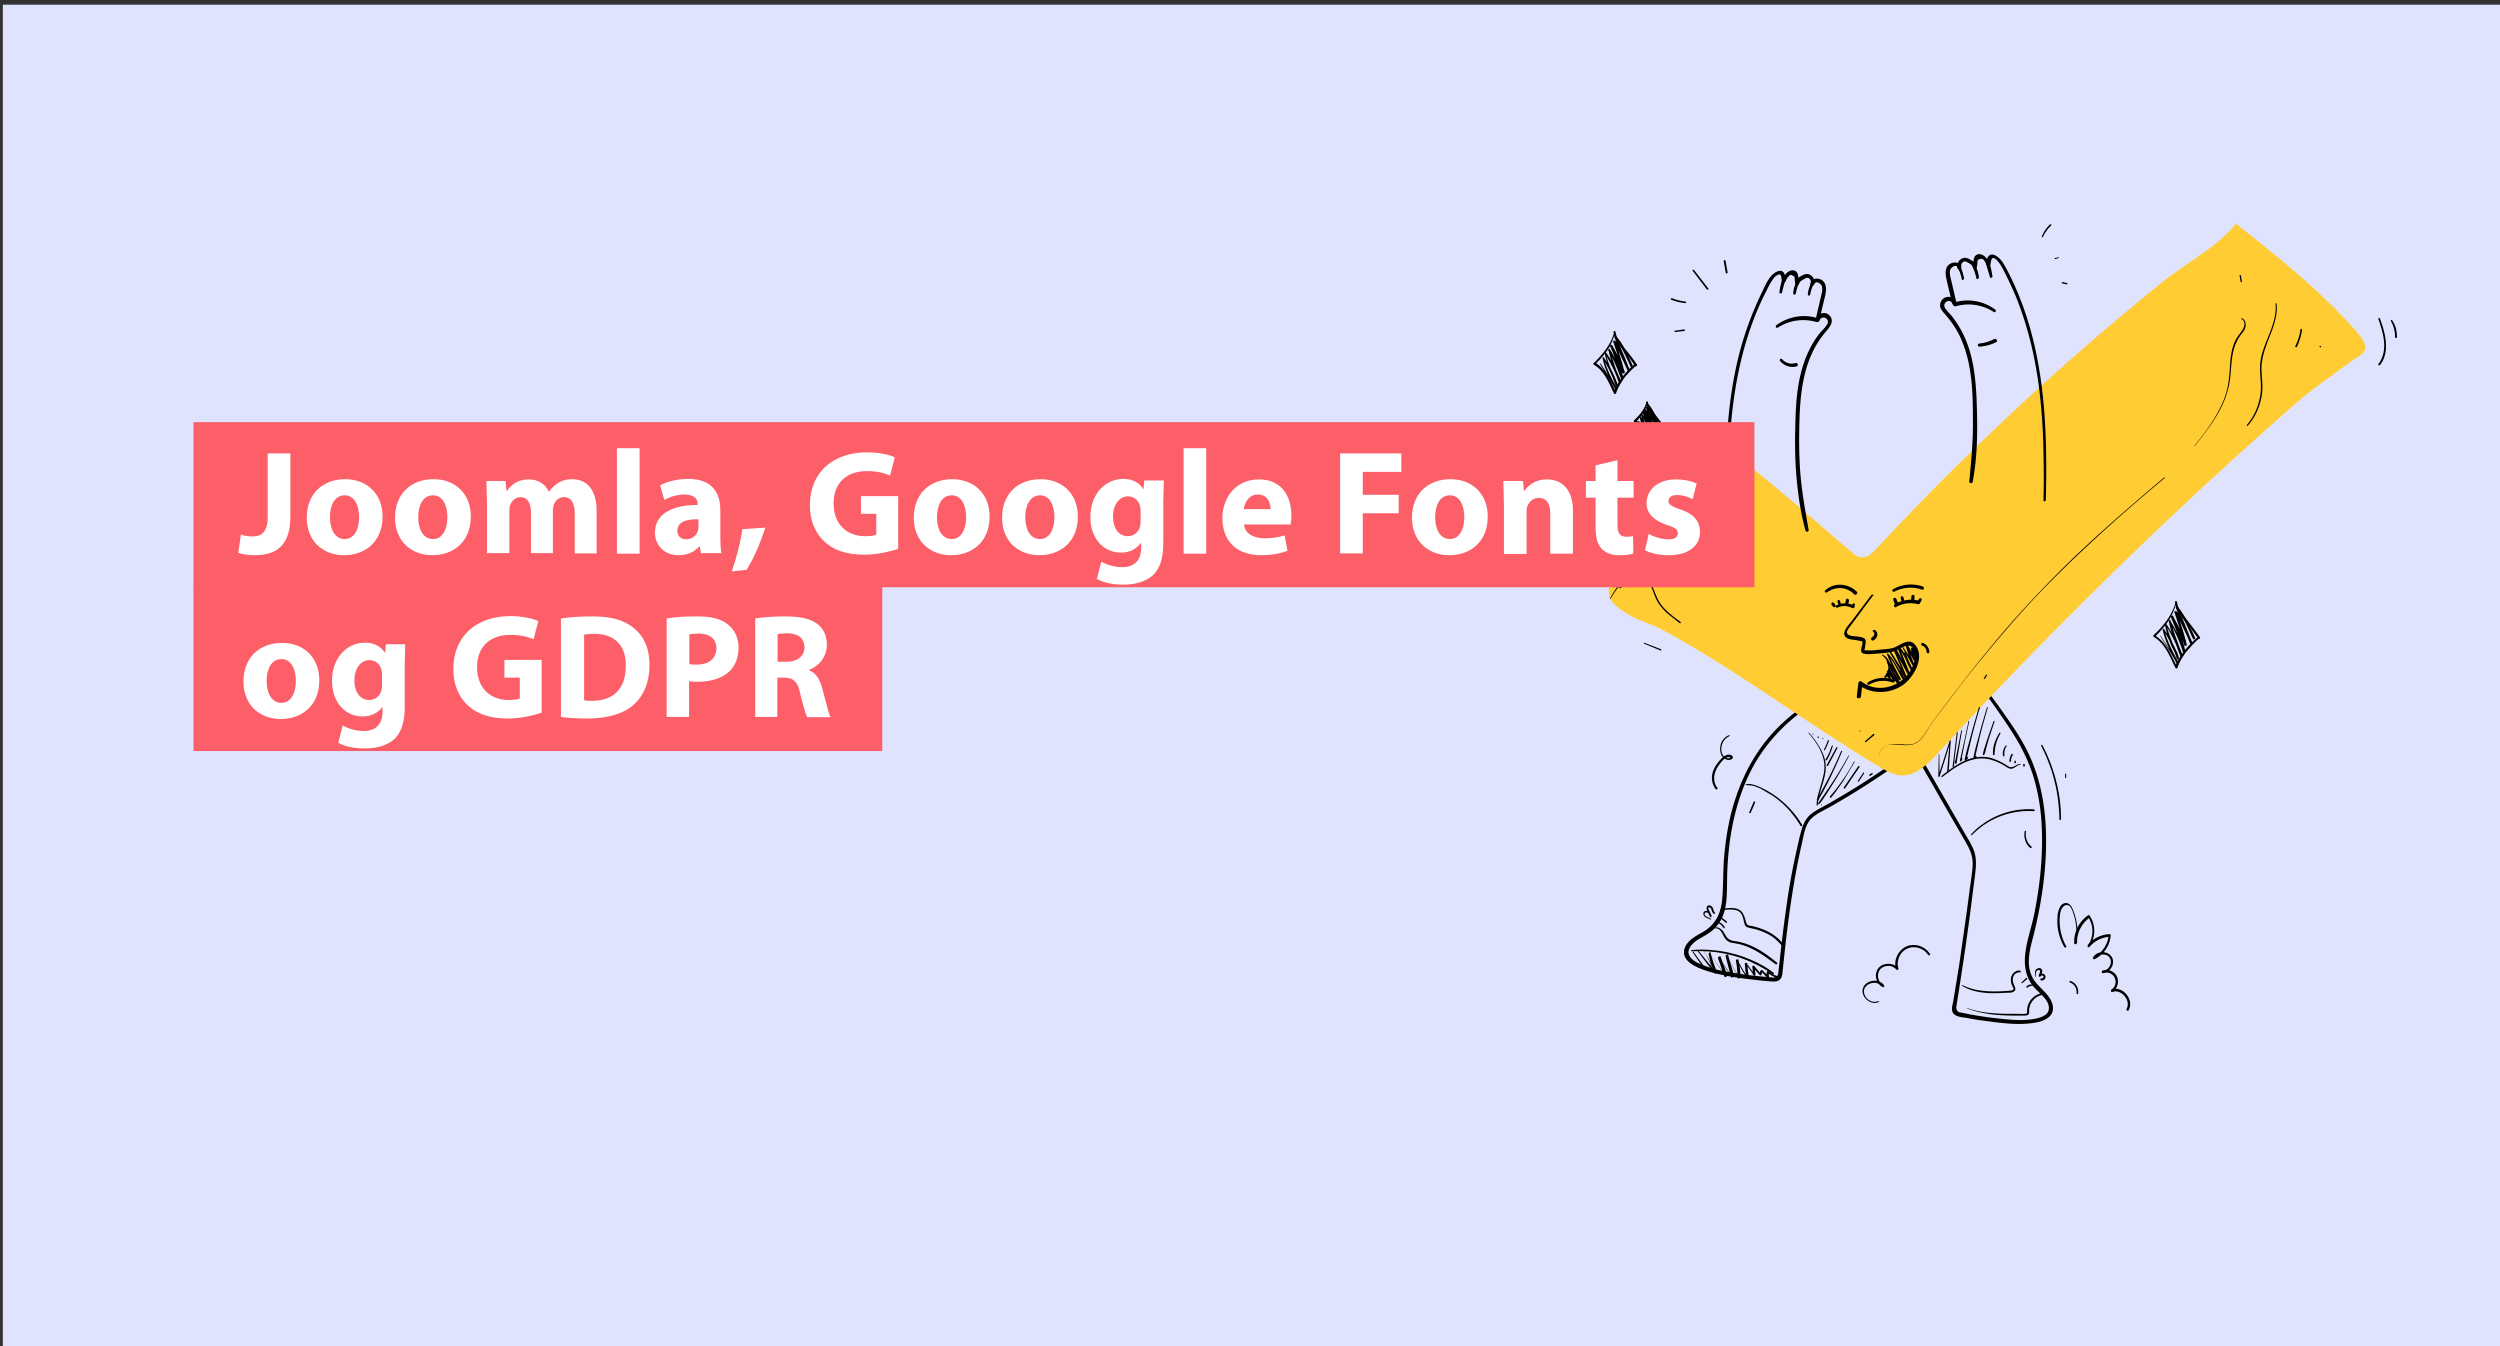 <svg xmlns="http://www.w3.org/2000/svg" viewBox="0 0 960 517" xmlns:v="https://vecta.io/nano"><rect x="0" y="0" width="960" height="517" fill="#333333" stroke="none"/><path fill="#e0e3fe" d="M1.1 1.8h960v515.6H1.1z"/><path d="M751.8 252.9c7.6 9.2 15 19 21.4 29.1 3.2 5.1 5.8 10.4 7.6 16.1 1.7 5.6 2.7 11.3 3.1 17.1.8 12-.4 24.2-2.8 36-1.8 8.9-6.9 19.6-.2 27.7 2 2.5 6.5 5.2 5.8 8.9-.3 1.7-2.1 2.5-3.6 3-5.2 1.5-11.3.8-16.6.2-4.5-.5-9-1.2-13.5-2.2-.2 0-.5-.1-.7-.1-1-.4-1.2-1.6-1-2.6.3-1.6.5-3.3.8-4.9l1.4-9.2c1-6.2 1.8-12.4 2.7-18.7l2.3-18c.3-2.7.5-5.3-.3-8-.8-2.6-2.4-5-3.8-7.4l-18.7-32.5-4.7-8c-.4-.7-1.5-.1-1.1.7l19.5 33.9 5 8.6c1.6 2.8 3.1 5.5 3.1 8.8 0 3.1-.6 6.2-1 9.2l-1.3 9.8-2.8 19.7-1.6 9.8c-.2 1.4-.5 2.9-.7 4.3-.2 1.3-.8 2.9-.4 4.2.6 2.1 3.8 2.2 5.6 2.5 2.5.5 5 .9 7.6 1.2 5.9.8 12.1 1.6 18 .7 3.7-.5 8.4-2.3 7.3-6.9s-6-6.8-7.9-10.9c-2.3-4.8-.9-10.2.4-15.1 3-11.8 4.9-23.9 5-36.1.1-11.7-1.6-23.5-6.6-34.1-2.6-5.6-6.1-10.7-9.6-15.7a265.2 265.2 0 0 0-11-14.6c-1.9-2.4-3.9-4.8-5.8-7.1-.6-.6-1.3.1-.9.6h0zm-17.2 4.8c-10.8-.3-21.4 2.5-31.1 7.1-9.8 4.7-18.8 11.4-25.6 20-6.7 8.5-11 18.5-13.5 29-1.2 5.3-2 10.8-2.4 16.2-.4 5.2-.2 10.4-.7 15.6-.5 5.3-2.7 9.6-7.4 12.3-2.8 1.6-6.6 3.5-7.2 7.1-.7 4.8 6.1 7 9.6 8.1 6.1 1.8 12.4 2.6 18.7 3.3 1.9.2 3.8.4 5.8.5 2.1.1 3.3-.7 3.6-2.8l1.1-10.3c1.5-13.4 3.4-26.7 6.4-39.8.7-3.1 1.2-6.9 3.3-9.3 2-2.2 5.2-3.5 7.8-5a301.35 301.35 0 0 0 17.1-10.5c2.8-1.8 5.5-3.7 8.2-5.6.7-.5 0-1.6-.7-1.1-5.3 3.6-10.6 7.2-16 10.5-2.7 1.7-5.5 3.3-8.2 4.9-2.5 1.5-5.3 2.7-7.7 4.5-2 1.5-3.1 3.6-3.8 5.9-.9 3-1.5 6.1-2.2 9.1-1.4 6.4-2.6 12.8-3.5 19.2-.9 6.2-1.7 12.4-2.4 18.7-.2 1.5-.3 3-.5 4.5l-.3 2.4c-.1 1 0 2.1-.8 2.8-.8.6-2.1.3-3 .2a148.23 148.23 0 0 1-16.3-2.1c-3-.5-5.9-1.3-8.7-2.4-1.9-.7-4.3-1.7-5.4-3.6-1.4-2.3 1-4.8 2.8-6 2.1-1.4 4.5-2.4 6.4-4.2 1.5-1.4 2.7-3.1 3.5-5 1.7-4.1 1.6-8.6 1.7-13 0-5.4.4-10.9 1.1-16.2 1.5-10.5 4.5-20.9 9.9-30.1 10.9-18.4 31.7-31 52.8-33.6 2.5-.3 5-.4 7.5-.4.7.1.7-.9.1-.9h0z"/><path fill="#fc3" d="M710.5 211.6c1.3 1.2 2.8 2.4 4.6 2.4 2.2.1 3.9-1.7 5.4-3.3 34.2-36.7 70.9-71 110-102.5 9-7.3 20.9-13.2 28.1-22.3 16.2 12.8 32.4 25.7 46.1 41.2 7 8 2.5 8.4-2.6 12.2-7.2 5.3-14.8 10.5-21.8 16.7-15.9 14-31.6 28.2-47 42.8-30.8 29.1-60.5 59.2-89.2 90.5-4 4.3-8.9 9.1-14.8 8.4-2.6-.3-4.9-1.7-7.2-3-28.2-16.8-55-37.3-83.8-52.9-4.1-2.2-8.7-3.3-12.6-5.6-8.7-5.2-9.4-7.6-6.2-16.3 5.6-15.4 15.7-30.4 24.3-44.2 2.5-4.1 5.3-8.3 9.5-10.7 20.3 14.5 38.3 30.3 57.2 46.6z"/><path d="M718.5 228.6l-7.3 9.7c-1.1 1.5-4.7 4.9-2.1 6.6 1 .7 2.4.7 3.6.9.8.1 1.6.4 2.4.5a.76.76 0 0 1 .4.2c-.6-.3-.3-.2-.3.3 0 1.4-1.5 3.7.5 4.2 1.5.4 3.3.1 4.9 0 1.8-.1 3.7-.3 5.5-.6 2.2-.3 3.8-1.9 5.9-2.4 1.4-.3 2.2.1 2.8 1.5.3.8.5 1.6.5 2.5 0 1.9-.7 3.7-1.6 5.3-3.7 6.5-12.7 9.2-18.9 4.4-.6-.4-1.2.2-1.2.7l-.6 5c-.1 1 1.5 1 1.6 0l.6-5-1.4.6c4.8 3.7 11.7 3.5 16.7.2 4.3-2.9 9-10.9 4.8-15.7-2.4-2.8-5.8.5-8.3 1.3-1.4.4-3 .5-4.4.6-2 .2-4.1.5-6.1.3-.2 0-.7 0-.8-.1.3.3.5-1.1.5-1.4.1-.7.5-2.3-.1-2.9s-2.2-.8-3-.9c-.9-.1-1.9-.1-2.8-.4-2.1-.8-.6-2.4.1-3.4l8.7-11.7c.8-.4-.1-.9-.6-.3h0zm-17-1.1c3.4-2.4 7.5-2.3 10.5.7.6.6 1.6-.4 1-1-3.3-3.2-8.6-3.7-12.1-.5-.5.3.1 1.1.6.8h0zm25.9-.3c3.3-1.7 7.1-2 10.6-.8.8.3 1.1-.9.3-1.2-3.8-1.3-8-.9-11.4 1.1-.6.3-.1 1.2.5.9h0zm.7 5.9c2.6-1.5 5.4-1.8 8.4-1.1.3.1.7-.1.8-.5.1-.3-.1-.7-.4-.8-3.1-.9-6.5-.3-9.3 1.3-.3.2-.4.5-.2.8.1.4.4.5.7.3h0zm-22.4.2c1.8-.9 3.8-.7 5.6.2.3.1.6 0 .8-.2.1-.3.1-.6-.2-.7-2.1-1.3-4.6-1.2-6.7-.1-.6.2-.1 1.1.5.8h0z"/><path d="M727 230.3c.2.6.4 1.2.8 1.8.4.7 1.5.1 1.1-.6-.3-.5-.5-1-.7-1.5-.1-.3-.4-.5-.7-.4-.4.1-.6.4-.5.7h0zm2.9-.7c.1.5.1.9.3 1.4s1.1.5 1-.1c0-.5-.1-1-.3-1.5-.1-.3-.4-.5-.7-.4-.2 0-.4.3-.3.6h0zm4.1-.6c-.1.5-.1 1-.1 1.5a.65.65 0 0 0 .6.6.65.65 0 0 0 .6-.6h0c0-.5 0-1 .1-1.5a.65.65 0 0 0-.6-.6c-.4 0-.6.3-.6.6h0zm3 .9c-.2.3-.4.5-.6.8s-.1.7.2.8c.3.2.7.1.8-.2.2-.2.3-.5.5-.7.1-.3.1-.6-.2-.8-.2-.2-.5-.1-.7.1h0zm-33.7 2.2c.2.4.5.8.8 1 .2.1.5.1.7-.1s.1-.5 0-.7h0c0-.1-.1-.1-.1-.2l-.2-.2h0s0-.1-.1-.1c0-.1-.1-.2-.1-.2-.2-.3-.5-.3-.8-.2-.2.1-.3.4-.2.7h0zm2.3-1.1c.1.5.2.9.4 1.4.2.2.5.3.7.2.1-.1.2-.2.2-.4 0-.5-.2-1-.3-1.4-.1-.3-.4-.4-.7-.4-.2 0-.3.3-.3.6zm3.2-.5c0 .2 0 .4-.1.6-.2.3-.1.6.2.8s.6.1.8-.2c0 0 0-.1.1-.1.1-.3.2-.7.2-1.1a.65.65 0 0 0-.6-.6c-.4 0-.6.3-.6.6h0zm3 2.3c.3 0 .5-.3.5-.6a.47.47 0 0 0-.5-.5c-.3 0-.5.3-.5.6a.47.47 0 0 0 .5.5zm7.6 9.9c.9.6 0 1.7-.6 2.1-.3.2-.4.6-.2.9s.6.4.8.2c.8-.4 1.4-1.2 1.5-2a2.03 2.03 0 0 0-1-2c-.2-.1-.5 0-.7.2-.1.2 0 .5.2.6h0zm-1.6 20.2c2.7-1.6 6-1.9 9-.8.7.3 1-.9.3-1.1a11.26 11.26 0 0 0-9.8 1c-.3.2-.3.5-.2.8.1.1.4.2.7.1h0zm20.3-15c1 .4 1.7 1.3 1.7 2.4 0 .7 1.2.7 1.1 0-.1-1.5-1.1-2.9-2.5-3.4-.7-.2-.9.8-.3 1h0zm7.7 50.5c3.6-2.7 7.3-5.6 11.8-6.7 2.2-.6 4.5-.6 6.8 0 2.1.6 4.1 1.5 5.9 2.7.9.6 1.8 1.1 2.8.6.9-.4 1.7-1.2 2.7-1.4.2 0 .1-.3 0-.3-.9.1-1.6.6-2.4 1-.4.2-.8.3-1.2.3-.6 0-1.1-.4-1.6-.7-1.8-1.2-3.8-2.1-5.9-2.8-4.4-1.2-8.9 0-12.7 2.3-2.3 1.3-4.3 2.9-6.4 4.5-.3.3 0 .6.2.5h0z"/><path d="M744.5 289.5l-.2 8.6c0 .3.4.3.5.1l1.1-3.4 1.1-3.5 2.1-6.9h-.4l-1 11.9c0 .4.5.4.6 0l.8-11.9c0-.2-.3-.2-.4 0l-2.2 6.9-1.1 3.4-1.1 3.5.5.1-.1-8.6c0-.1-.1-.1-.1-.1-.1-.2-.1-.2-.1-.1zm6.9-8.2l-.8 6.6-.4 3.4c-.1 1.1-.4 2.2-.4 3.2 0 .1.1.2.2.2s.2-.1.2-.2c.3-1 .3-2.2.4-3.3l.4-3.3.8-6.7c-.1 0-.4 0-.4.1h0z"/><path d="M753.1 280.5l-2.4 12.4.6.1c0-.2 0-.5-.1-.7 0-.3-.5-.4-.5 0v.7c0 .3.5.4.6.1l2.1-12.5c.1-.2-.3-.3-.3-.1h0zm2.8-3.5l-1.6 7.5-1.7 7.5c0 .2.1.4.2.4s.2 0 .3-.1c.3-.3.5-.7.4-1.1 0-.4-.6-.4-.6 0 0 .2-.1.5-.3.6l.5.3 1.5-7.6 1.6-7.6c.1-.1-.3-.2-.3.1h0zm4-5.4c-1.6 5.2-3 10.3-4.4 15.6-.4 1.5-.8 3-1.1 4.5-.1.3.3.6.6.3l.7-.8c.1-.1.1-.3 0-.4s-.3-.1-.4 0l-.8.7.6.3c1.2-5.3 2.4-10.5 3.9-15.7.4-1.5.9-3 1.3-4.4.1-.2-.3-.3-.4-.1h0zm3.1 0c-1.5 4.9-2.9 9.9-4.2 14.9-.4 1.4-.7 2.8-1 4.3 0 .2.1.3.2.4.4.1.8-.1 1-.5.2-.3-.3-.6-.5-.3-.1.1-.2.2-.3.2l.2.4 1.7-7.5c.6-2.5 1.3-5 2-7.5l1.2-4.2c0-.1 0-.2-.1-.2-.1-.1-.1-.1-.2 0h0zm2.5 5.4l-2.2 6.3-1 3.1c-.4 1.1-.7 2.1-.9 3.2 0 .2.1.3.2.4.2 0 .3-.1.4-.2.4-1 .6-2.2.9-3.2l.9-3.2 2.1-6.3c.2-.3-.3-.4-.4-.1h0zm2.3 4.4c-1.6 2.4-2.7 5.4-2.5 8.3 0 .2.2.3.3.3.2 0 .3-.1.3-.3.1-2.9.8-5.6 2.3-8.1.1-.2-.3-.4-.4-.2h0zm2.4 4.9c-.9 1.1-1.4 2.6-1 4 .1.3.6.2.5-.1-.2-1.3.1-2.6.8-3.6.2-.2-.1-.5-.3-.3h0zm2.2 3.3c-.5.8-.8 1.7-.8 2.7 0 .2.1.3.3.3.1 0 .3-.1.3-.3 0-.9.3-1.7.7-2.4.1-.1 0-.3-.1-.4s-.3 0-.4.1h0 0zm1.1 2.9v.3c0 .2.2.3.3.3h.1c.1 0 .1 0 .1-.1l.1-.1v-.2-.3c0-.2-.1-.3-.3-.3h-.1c-.1 0-.1 0-.1.1l-.1.1c.1.1 0 .2 0 .2h0zm3.4 1.1v.5c0 .1 0 .2.1.2.1.1.3.1.4 0s.1-.1.1-.2v-.5c0-.1 0-.2-.1-.2-.1-.1-.3-.1-.4 0-.1 0-.1.1-.1.2h0zm-82.4-12.1c2.4 2.9 4.8 6.1 5.7 9.9.5 1.9.5 3.9.1 5.8s-.9 3.8-1.5 5.6c-.6 2.1-1.3 4.2-1.2 6.4 0 .1.1.2.2.2s.2-.1.2-.2c.2-2 .6-4 1.2-5.9s1.2-3.8 1.6-5.8c.4-1.9.4-3.8 0-5.6s-1.2-3.6-2.2-5.2c-1.1-1.9-2.4-3.6-3.9-5.3-.1-.3-.3-.1-.2.1h0z"/><use href="#B"/><path d="M707 288.4c-2.1 5-4.5 9.9-7.1 14.6-.7 1.4-1.5 2.7-2.2 4-.1.1 0 .3.1.4s.3 0 .4-.1c2.8-4.7 5.2-9.7 7.4-14.6l1.8-4.2c-.1-.2-.4-.3-.4-.1h0z"/><path d="M709.8 290.2c-2.7 4.9-5.7 9.7-8.9 14.3l-2.7 3.9c-.2.3.3.6.5.3 1.7-2.2 3.2-4.6 4.7-7s3-4.8 4.3-7.2c.8-1.4 1.6-2.8 2.3-4.2.2-.1-.1-.3-.2-.1h0zm2.1 2.3a79.19 79.19 0 0 1-4.2 6.9l-2.4 3.3c-.8 1.1-1.8 2.1-2.6 3.2-.2.3.2.7.4.4.9-1 1.7-2.1 2.5-3.2l2.3-3.3 4.2-7.1c.1-.3-.1-.4-.2-.2h0zm1.7 1.7l-2.8 4.1-2.8 4.1c-.2.3.3.6.5.3 1-1.3 1.8-2.7 2.8-4.1l2.8-4.1c0-.3-.4-.5-.5-.3h0zm1.8 2.6l-2 3.1c-.2.2.2.4.4.2l2-3.1c.1-.3-.3-.5-.4-.2zm3.3.1l-.8.5c-.1 0-.1.1-.1.2v.2c0 .1.1.1.2.1h.2l.8-.5c.1 0 .1-.1.1-.2 0-.2 0-.3-.2-.4 0 0-.1 0-.2.1h0zm-13.6-9.8l-3.6 6.6c-.2.4.3.7.5.3l3.5-6.6c.3-.4-.2-.7-.4-.3h0z"/><path d="M703.4 286.4l-1 2.7c-.4.9-.9 1.7-1.4 2.5-.1.1 0 .3.1.4s.3 0 .4-.1c.5-.8 1-1.7 1.3-2.6.4-.9.7-1.8 1-2.8 0-.1 0-.2-.2-.3-.1 0-.2.1-.2.2h0zm-1.5-2.1c-.4 1.2-.9 2.4-1.5 3.5-.1.1 0 .3.1.3.1.1.2 0 .3-.1.6-1.1 1.2-2.4 1.5-3.6 0-.1 0-.2-.1-.2-.2 0-.3 0-.3.1h0z"/><use href="#B" x="0.5" y="-25.5"/><path d="M698.2 283.4c.1 0 .3-.1.3-.3 0-.1-.1-.3-.3-.3-.1 0-.3.1-.3.3.1.2.2.3.3.3z"/><use href="#B" x="-3.3" y="-27.2"/><path d="M721.7 290.3c-.2-1.2.4-2.4 1.3-3.2 1-.9 2.4-1.2 3.7-1.2 2.1-.1 4.3.4 6.4.2 4.1-.2 6.1-4.2 8-7.3 1.4-2.1 3-4.1 4.5-6.1l5-6.6a320.95 320.95 0 0 1 10.2-12.9c6.8-8.3 13.8-16.5 21.2-24.3 7.2-7.6 14.8-14.9 22.5-22s15.6-14 23.7-20.8c1-.8 2-1.7 3-2.5.2-.1-.1-.4-.2-.2-8.1 6.8-16.2 13.8-24.1 20.9s-15.6 14.5-22.9 22.2c-7.5 7.8-14.6 15.8-21.4 24.2-7 8.5-13.6 17.3-20.2 26.1-1.3 1.7-2.3 3.6-3.5 5.3s-2.6 3.2-4.7 3.7c-.9.1-1.9.2-2.8.1-1.2-.1-2.4-.2-3.5-.2-2.1 0-4.4.4-5.6 2.3-.5.7-.7 1.6-.6 2.5-.1 0 .1-.1 0-.2h0zm121.1-119c4.6-5.9 9.4-11.9 11.9-19 .6-1.7 1.1-3.5 1.4-5.3a49.54 49.54 0 0 0 .6-5.4c.3-3.5.6-7.2 2.2-10.4.4-.9.9-1.7 1.5-2.5s1.3-1.6 1.7-2.6c.5-1.3.3-3.3-1.2-3.9-.2-.1-.3.2-.2.3 1.6.7 1.3 2.7.6 3.9-.5.8-1 1.5-1.6 2.2-.5.7-.9 1.4-1.3 2.1-1.5 3.1-1.9 6.6-2.1 9.9-.2 3.6-.5 7.1-1.5 10.5-1.1 3.5-2.8 6.8-4.7 9.9-2.2 3.6-4.8 6.9-7.4 10.2 0 .1.1.2.1.1h0zm17.2-65.4l.4 2.3c0 .1.2.2.3.2s.2-.2.2-.3l-.4-2.3c0-.1-.2-.2-.3-.2-.2 0-.2.2-.2.3zm13.8 10.7c.6 6.2-2.7 11.8-4.6 17.4-.5 1.4-.9 2.9-1.1 4.3-.3 1.6-.3 3.3-.2 4.9.1 1.9.3 3.7.3 5.6-.1 5.3-2 10.4-5.4 14.4-.2.2.1.5.3.3 3.2-3.6 5.1-8.2 5.6-13 .1-1.8.1-3.5-.1-5.3-.1-1.8-.3-3.6-.1-5.5.2-1.5.5-3.1.9-4.5.9-3 2.1-5.8 3.2-8.7 1.1-3.2 2-6.5 1.6-9.9-.1-.2-.4-.2-.4 0h0zm9.6 9.9c-.3 2.2-1 4.4-2 6.4a.34.34 0 0 0 .6.3c1-2.1 1.7-4.4 2-6.7 0-.2-.5-.3-.6 0zm7.6 6.9c.1 0 .3-.1.3-.3 0-.1-.1-.2-.3-.3-.1 0-.3.1-.3.3 0 .1.1.2.3.3zM762.2 260.6l.8-1.2c.1-.1 0-.3-.1-.3-.1-.1-.3 0-.3.1l-.8 1.2c-.1.1 0 .3.1.3.1.1.2.1.3-.1h0zm-39.4-8.9c1.2.9 2.1 2.2 2.3 3.7s-.3 3.1-1.4 4.2c-.4.4.2.9.6.6 1.2-1.3 1.8-3.1 1.5-4.9-.3-1.7-1.3-3.1-2.8-3.9-.3-.2-.4.1-.2.3h0z"/><path d="M724.2 258.9c.4.7.8 1.4 1.4 2.1.2.3.6 0 .5-.3-.2-1-.6-1.9-.9-2.9l-.5.2c.9 1.1 1.6 2.3 2.4 3.5.2.3.8.1.7-.3-.5-1.4-1.1-2.7-1.8-4l-.6.4 3.3 5.3c.1.2.4.2.5.1.1 0 .1-.1.1-.1.4-.7-.1-1.6-.4-2.2-.4-.8-.8-1.5-1.3-2.2-.9-1.5-1.9-2.9-2.4-4.6l-.5.3c1.7 2.2 3.2 4.5 4.6 6.9l.6-.4-2.5-4.7-2.3-4.9-.4.2c2.7 2.7 4 6.5 6 9.7.1.2.4.2.6.1s.2-.4.1-.5l-1.5-3c-.2-.4-.8-.1-.6.4.5 1 .9 2 1.4 3l.7-.4c-2.3-3.1-3.6-6.9-6.4-9.6-.2-.2-.5 0-.4.2.7 1.7 1.3 3.4 2 5 .8 1.7 1.7 3.3 2.6 4.9.1.2.3.2.5.1s.2-.3.1-.5c-1.4-2.4-3-4.7-4.7-6.9-.2-.3-.7-.1-.6.2.4 1.5 1.3 2.9 2.1 4.2.4.7.8 1.3 1.2 2 .2.4.4.7.5 1.1.1.3.4.8.2 1.1h.7c-1.1-1.8-2.3-3.5-3.4-5.3-.1-.2-.3-.2-.5-.1s-.2.3-.1.5c.6 1.3 1.2 2.6 1.7 3.9l.6-.4c-.8-1.2-1.6-2.4-2.5-3.4-.2-.3-.6.1-.4.3.4.9.5 1.9.8 2.8l.5-.3c-.5-.6-1-1.2-1.4-1.8-.1-.1-.2-.1-.3-.1 0 .1-.1.3 0 .4h0zm-74.6 106.4c8.6-.5 17.2 1.2 24.9 5.1 2.1 1.1 4.2 2.3 6.2 3.7.3.2.7-.3.4-.5-3.4-2.7-7.4-4.6-11.4-6.1-4.1-1.5-8.4-2.4-12.7-2.7-2.4-.2-4.9-.2-7.3 0-.4.1-.4.6-.1.5h0z"/><path d="M650 365.7l4.1 6c.2.3.8 0 .5-.3l-4.3-5.9c-.1-.2-.4 0-.3.2h0zm2-.3l5.3 7c.2.3.7-.1.5-.4l-.9-1.4c-.1-.2-.6-.1-.4.2a11.94 11.94 0 0 0 .8 1.6l.6-.3-5.5-6.8c-.2-.3-.5-.1-.4.1h0z"/><path d="M654.5 365.5l4.1 8c.2.4.8.1.7-.3-1-2.5-1.9-5-2.5-7.6l-.5.2 6.3 9c.2.3.8.1.7-.3l-2.7-7.4-.6.3c1.5 2.8 3.2 5.3 5.2 7.7.3.3.8 0 .7-.4l-2.4-8.3-.5.2 2.3 4.5 2.4 4.4c.1.2.4.2.5.1s.2-.2.2-.3a40.62 40.62 0 0 0-.9-7l-.6.3c1.1 2.4 2.4 4.7 3.9 6.9.2.3.8.2.7-.2l-.6-5.5-.6.3c1.1 1.4 2.2 2.9 3.1 4.4.2.3.8.2.7-.2l-.3-3.3-.7.3c.8 1.1 1.7 2.1 2.6 3.1.2.2.4.2.6 0 0 0 .1-.1.1-.2.1-.5.3-.9.5-1.3l-.6.1 2.3 2.4c.2.2.4.1.6 0 .1-.1.1-.2.1-.4-.1-.6-.1-1.1.1-1.7l-.7.2c1.2 1 2.6 1.7 4.2 2.2.2 0 .4-.1.4-.3s-.1-.4-.3-.4c-1.4-.4-2.7-1.1-3.8-2-.2-.2-.4-.1-.6 0 0 0-.1.1-.1.2-.2.7-.2 1.4-.1 2.1l.7-.4-2.3-2.3c-.2-.2-.4-.1-.6 0l-.1.1c-.3.5-.5 1-.6 1.5l.7-.2-2.6-3.1c-.2-.1-.4-.1-.6 0-.1.1-.1.2-.1.3l.3 3.3.7-.2-3.2-4.4c-.2-.3-.7-.2-.7.2l.5 5.5.7-.2c-1.5-2.2-2.8-4.5-4-6.8-.2-.4-.7-.1-.6.3.4 2.3.6 4.6.7 6.9l.7-.2-2.5-4.3-2.4-4.4c-.1-.3-.6-.1-.5.2l2.2 8.4.7-.4c-2-2.3-3.8-4.8-5.2-7.5-.2-.3-.7-.1-.6.3l2.6 7.4.7-.3c-2.2-3-4.4-5.9-6.4-8.9-.1-.1-.2-.2-.4-.1-.1.1-.1.2-.1.3.5 2.6 1.3 5.2 2.4 7.7l.6-.4-4.4-7.8c0-.7-.3-.5-.2-.3h0zm6.5-16c.4 0 .9 0 1.3-.1.5-.1 1-.1 1.5-.1 1-.1 1.9 0 2.8.2s1.6.7 2.1 1.5.7 1.7.9 2.6c.2.8.4 2 1.2 2.4.5.2.9.3 1.4.4l1.4.3c1.9.5 3.6 1.1 5.3 2 1.9 1 3.6 2.4 5 4.1.4.4 1-.2.6-.6-2.5-3.1-6-5-9.8-6.1-1-.3-2-.5-3-.7-.3 0-.5-.1-.7-.3s-.3-.4-.4-.7c-.2-.4-.3-.9-.4-1.3-.2-.9-.6-1.7-1-2.5-.5-.7-1.2-1.3-2.1-1.6-1-.3-2.1-.4-3.2-.3-.5 0-1.1.1-1.6.2-.5 0-1.1.2-1.6.3-.1 0-.2.2-.1.3.3-.1.3 0 .4 0h0z"/><path d="M658.8 356.5c1.9-.1 2.6 2.2 3.4 3.5.4.7 1 1.3 1.8 1.7s1.7.4 2.6.6c3.7.6 7 2.3 10.1 4.3 1.8 1.2 3.4 2.4 5.2 3.7.3.2.8-.3.5-.6-2.9-2.4-6-4.7-9.5-6.3-1.7-.8-3.5-1.4-5.4-1.8-.9-.2-1.8-.2-2.7-.5-.8-.3-1.6-.9-2-1.6-.5-.8-.9-1.7-1.6-2.4-.6-.6-1.4-1.1-2.3-1-.4 0-.5.5-.1.4h0zm94.7 22.1c3.5 2.1 7.5 2.7 11.5 2.8 2.1 0 4.1-.1 6.1-.2.8 0 1.8 0 2.4-.6.8-.7.2-1.6-.1-2.4-.5-1-.7-2.3-.2-3.4.4-.9 1.4-1.5 2.4-1.4.5 0 .5-.7 0-.7-1.8-.2-3.2 1.4-3.4 3-.1 1 .1 2 .5 2.9.2.4.6.9.4 1.4-.2.3-.8.4-1.1.4-2 .2-4 .3-6 .3s-4-.1-5.9-.4c-2.2-.3-4.4-1-6.5-2-.1 0-.2 0-.2.1s0 .2.1.2h0zm2 8.7c4.6 1.7 9.3 2.4 14.1 2.6 2.4.1 4.9.1 7.4.1.9 0 2.1 0 2.2-1.1v-1.4l.3-1.4c.8-2 2.5-3.6 4.6-4 .4-.1.2-.7-.2-.7-2.8.6-4.9 2.8-5.4 5.6-.1.4-.1.8-.1 1.2v.7c-.1.3-.4.4-.7.4-1.2.1-2.4 0-3.6 0h-3.6c-2.4 0-4.7-.2-7.1-.4a37.02 37.02 0 0 1-8-1.8s-.1.1.1.2h0zm21.1-9.8l1.8-1.5c.1-.1.1-.3 0-.4s-.3-.1-.4 0c-.6.5-1.1 1.1-1.7 1.6-.1.1-.1.3 0 .4 0 0 .2 0 .3-.1h0zm1.9 1.8h0s.1 0 .1-.1l.1-.1c.1-.1.2-.1.3-.2.2-.1.3-.2.5-.2.4-.1.8-.2 1.2-.2.1 0 .2-.1.2-.2s-.1-.2-.2-.2c-.5-.1-.9-.1-1.4 0l-.6.3c-.1.1-.2.1-.3.2l-.1.1c-.1 0-.1.1-.1.1-.1.1.1-.1 0 0s-.1.3 0 .4.2.2.3.1h0zm-118.8-24.9c.4.2.9.5 1.2.8.2.2.4.4.5.6h0l.1.1.2.2c.1.1.2.2.2.3.2.2.5 0 .4-.2-.1-.3-.2-.5-.4-.8l-.6-.6c-.4-.4-1-.6-1.5-.8-.1 0-.3 0-.3.2 0 0 .1.2.2.2zm1.2-1.6l1.8 1.5c.1.1.3.1.4 0s.1-.3 0-.4l-1.8-1.5c-.1-.1-.3-.1-.4 0-.1.2-.1.3 0 .4zm-3.9 0c-.5-.3-1.1-.5-1.7-.8-.4-.2-.9-.7-.7-1.2.1-.5.7-.5 1.1-.3.5.3.7.9.9 1.4l.7-.2-1-2.1c-.1-.2-.6-1.2 0-1.2.2 0 .4.2.6.3a1.08 1.08 0 0 1 .3.7c.2.6.4 1.1.9 1.5.3.2.7-.3.4-.5-.5-.4-.5-1.2-.8-1.8s-1-1.1-1.7-.9c-.8.3-.8 1.2-.5 1.8.2.4.4.8.5 1.2l.6 1.3c.2.4.8.1.6-.4-.3-.7-.6-1.4-1.3-1.7-.6-.2-1.4-.2-1.7.4s0 1.3.5 1.8c.6.5 1.5.6 2.1 1 .3.1.4-.2.2-.3h0z"/><path d="M781.8 375c-.1-.7-.2-2 .6-2.4.1-.1.3-.1.4-.1h.2c.1 0 .1 0 .2.1.1 0 .2.1.2.2v.5c-.2.5-.5.9-.5 1.4 0 .2.1.3.3.4.2 0 .3 0 .4-.2 0 0 .1-.1 0-.1 0 0 .1 0 .1-.1h0c.1 0 .1 0 .2-.1-.1 0 0 0 .1 0h.1.1.1.1 0s.1 0 .1.1h0s.1 0 .1.1h0l.1.1v.2c0 .1-.1.2-.1.3-.1.2-.3.3-.6.3-.2-.1-.4.1-.5.3s.1.4.3.5c1.1.2 2.1-1 1.5-2-.4-.7-1.3-.8-2-.4l-.3.3.7.2c0-.5.4-.9.5-1.4a1.3 1.3 0 0 0-.5-1.3c-.4-.2-.9-.2-1.3 0a1.44 1.44 0 0 0-.9 1.1c-.1.7-.1 1.3.1 2 0 .2.3.2.2 0h0zm-111.3-73.5c1 0 2 .1 2.9.3 1 .3 1.9.7 2.8 1.1l4.4 2.6c2.8 1.9 5.4 4.2 7.5 6.9 1.2 1.5 2.3 3 3.3 4.7.1.2.3.2.5.1s.2-.3.1-.5c-3.7-6.1-9-11-15.4-14.1a18.77 18.77 0 0 0-3-1.2c-1-.3-2.2-.5-3.2-.2-.1 0-.1.1-.1.2.1.1.1.1.2.1h0zm86.7 19.2c6.2-6.4 14.9-9.8 23.8-9.2.4 0 .4-.7 0-.7-6.9-.5-14.1 1.6-19.7 5.7-1.6 1.1-3.1 2.4-4.4 3.9-.1.2.2.5.3.3zm20.3-1.5c-.5 2.3.3 4.9 2.1 6.4.3.3.8-.2.5-.5-1.7-1.4-2.5-3.6-2.1-5.8.1-.3-.4-.4-.5-.1h0zm-104.1-11.3l-1.7 4c-.1.3.4.5.6.2l1.7-4c0-.3-.4-.5-.6-.2h0zM663.8 198c-.5-25.5.5-51.6 9.7-75.6 1.3-3.4 2.8-6.8 4.5-10.1.8-1.6 1.5-3.2 2.5-4.6.5-.7 1.2-1.8 2.1-2.1.5-.2.7-.5 1.2.1.3.4.3 1.6.4 2 .1.6 1.1 1.1 1.4.4l.6-1.2c.2-.3.5-.6.8-.9.4-.5.8-.6 1.3-.2 1 .4.8.7.9 1.7 0 .5.1.9.2 1.4.2.8 1.5.6 1.5-.2 0-.5 1.6-1.4 2-1.6.3-.2.6-.4.9-.4 1.1-.1 1.9 1.2 1.5 2.1l1.4.4c.5-1.7 2.6-.3 2.9.7.4 1.4-.1 2.9-.4 4.2l-2 8.6c-.1.4.2.8.6.9s.8-.1.9-.5c.9-2.4 4.3-.7 2.9 1.5-.7 1.2-1.8 2.2-2.7 3.2a33.88 33.88 0 0 0-4.1 6.5c-2.2 4.4-3.5 9.2-4.3 14.1-.8 5.1-1 10.2-1.1 15.3-.2 6.3-.1 12.6.4 18.9.6 7.1 1.6 14.2 3.5 21.1.2.8 1.4.5 1.2-.3-1.3-7.3-2.6-14.6-3.2-22-.5-6.8-.5-13.6-.3-20.5.4-11.9 2-24.1 10.1-33.5 1.5-1.8 3.5-4.1 1.4-6.3-1.8-1.8-4.5-.7-5.3 1.5l1.4.4 1.9-8c.5-1.9 1.1-4.1.3-6-.9-2.3-4.8-3-5.6-.2-.3.9 1.1 1.3 1.4.4.8-2-1.3-4.5-3.4-3.9-1.2.3-4 1.9-3.9 3.4l1.5-.2c-.3-1.6.1-4.4-2.2-4.7-1.9-.2-3.6 2-4.3 3.6l1.4.4c-.1-1.1-.2-2.7-1-3.4-.9-.8-2.3-.2-3.1.3-2.5 1.7-3.7 4.9-5 7.5a129.91 129.91 0 0 0-7.7 19.9c-3.9 13.5-5.5 27.5-6 41.4-.3 8.2-.2 16.4 0 24.6-.1.6 1 .6.9-.1h0zm61.7 52.3l6.4 10.9c.2.3.8.1.7-.3-1.6-3.9-3.3-7.8-5-11.6l-.4.5a1.21 1.21 0 0 1 .7.7c.2.4.4.8.7 1.2.5.8.9 1.7 1.4 2.5l2.7 5c.2.4 1 .1.8-.3l-4.3-10.7-.6.3c2.3 2.4 3.6 5.5 5 8.5l.7-.4c-1-1.8-1.8-3.8-2.4-5.8a.55.55 0 0 0-.5-.3.55.55 0 0 0-.3.5c.6 2.1 1.4 4.2 2.5 6 .3.5.9.1.7-.4-1.4-3-2.9-6.1-5.2-8.5-.2-.2-.7 0-.6.3l4.2 10.7.8-.3-3-5.4-1.5-2.7c-.4-.7-.7-1.5-1.5-1.7-.3-.1-.5.3-.4.5L732 261l.6-.4-6.7-10.7c-.1-.1-.2-.1-.3-.1-.1.3-.1.4-.1.5h0z"/><path d="M730.5 248.5c.2.6.5 1.1.9 1.7.3.6.6 1.1 1 1.7l1.9 3.4c.2.4.9.1.7-.3-1-2.5-2-5.1-2.6-7.7l-.6.3 2.9 5.8c.2.5.9.1.8-.3l-.8-4.1-.4.6c-.1-.1-.1-.1-.1 0s.1.1.1.2.1.2.1.3c.1.2.2.5.3.7l.7 1.4c.2.4.8.2.8-.2 0-.8-.1-1.5-.3-2.2l-.8.3.8 1.4c.3.5 1 .1.7-.4l-.7-1.4c-.2-.5-.9-.1-.8.3.2.7.2 1.3.2 2l.8-.2-.9-1.9c-.2-.5-.4-1.1-1-1.2-.2 0-.4.2-.4.4v.1l.8 4.1.8-.3-3-5.7c-.1-.2-.3-.2-.5-.1-.1.1-.2.2-.2.4.7 2.6 1.5 5.2 2.6 7.7l.7-.3-2.1-3.3-1-1.6a15.26 15.26 0 0 0-1.1-1.6c-.1-.2-.3-.1-.3 0h0zm-47.8-122.7c4.3-2.8 9.7-3.6 14.6-2.2 1 .3 1.4-1.2.4-1.5-5.3-1.6-11.1-.5-15.6 2.8-.5.4 0 1.3.6.9h0zm1.6-13.5c.4-1.8.9-3.6 1.6-5.4.3-.8-1-1.2-1.3-.4-.6 1.8-1 3.6-1.3 5.5-.2.7.9 1 1 .3zm5.3.4a15.84 15.84 0 0 1 1.8-5c.2-.3 0-.7-.2-.8-.3-.2-.6-.1-.8.2-1 1.6-1.6 3.4-1.8 5.3-.2.7.8 1.1 1 .3h0zm5.5.4c.3-1.6.8-3 1.6-4.4.4-.7-.7-1.3-1-.6-.7 1.5-1.3 3.1-1.5 4.8-.1.6.8.9.9.2h0zm90.5 78.9c.7-28.3-.4-57.3-12.5-83.5-.9-1.9-1.8-3.8-2.8-5.6-.8-1.5-1.6-2.9-2.9-4-.8-.7-2.1-1.5-3.2-1-1.3.6-1.3 2.5-1.5 3.7l1.4-.4c-.7-1.5-2.3-3.8-4.3-3.6-2.3.3-1.9 3.1-2.2 4.7l1.5.2c0-1.5-2.7-3.1-3.9-3.4-2.2-.6-4.2 1.9-3.5 3.9.3.9 1.7.5 1.4-.4-.8-2.8-4.7-2-5.6.2-.8 1.9-.1 4.1.3 6l1.9 8 1.5-.4c-.6-1.7-2.3-2.9-4.1-2.2-1.7.6-2.5 2.5-1.9 4.2 0 0 0 .1.1.1.4.9 1.1 1.6 1.7 2.3 2.8 3.2 5.1 6.8 6.6 10.7 4 9.9 4 21.1 4 31.5 0 7.4-.7 14.6-1.4 21.9-.1.7 1.1.9 1.3.2 2-10.5 1.9-21.3 1.5-32-.4-8.7-1.4-17.5-5.4-25.3-1.1-2.2-2.5-4.3-4-6.3-.9-1.1-2-2.1-2.7-3.2-1.3-2.2 2.1-4 2.9-1.5.3.9 1.7.6 1.5-.4l-2-8.6c-.3-1.3-.8-2.8-.4-4.2.3-1 2.4-2.4 2.9-.7l1.4-.4c-.4-.9.4-2.2 1.5-2.1.3.1.7.2.9.4.4.2 2 1.1 2 1.6 0 .8 1.3 1 1.5.2.1-.4.1-.8.2-1.2.1-1-.2-1.5.9-1.9 1-.3 1.3 0 1.9.8.4.5.7 1 .9 1.5.3.8 1.3.3 1.4-.4.1-.6.1-2.2 1-2.3.6-.1 1.7 1.1 2 1.5 1 1.2 1.7 2.7 2.5 4.2 1.5 3 2.9 6 4.2 9.1 2.4 5.9 4.3 12 5.8 18.1 3 12.4 4.3 25.2 4.7 38 .2 7.3.3 14.6.1 21.9-.2.8.8.8.9.1h0z"/><path d="M766.2 118.9c-4.5-3.3-10.2-4.4-15.6-2.8-1 .3-.5 1.8.4 1.5 5-1.4 10.3-.6 14.6 2.2.6.4 1.1-.5.6-.9h0zm-1.1-12.9c-.3-1.9-.7-3.7-1.3-5.5-.3-.8-1.6-.5-1.3.4l1.6 5.4c.1.7 1.1.4 1-.3zm-5.2.4c-.2-1.9-.9-3.7-1.8-5.3-.2-.3-.6-.4-.8-.2-.3.2-.4.5-.2.8.8 1.6 1.4 3.2 1.8 5 0 .8 1.1.5 1-.3h0zm-5.7.5c-.3-1.7-.8-3.3-1.5-4.8-.3-.7-1.4-.1-1 .6.8 1.4 1.3 2.9 1.6 4.4 0 .7.9.4.9-.2zm-70.6 31.8c1.6 1.8 4 2.6 6.3 2 .8-.2.5-1.5-.4-1.3-1.9.6-3.9 0-5.2-1.5-.5-.5-1.2.3-.7.8h0zm76.5-5.6c2.2-.1 4.4-.7 6.4-1.7.8-.4.1-1.6-.7-1.2-1.8.9-3.7 1.5-5.7 1.7-.8.1-.8 1.3 0 1.2h0zm-133 88.5c1.4-.9 3.1-.4 4.4.5 1.5 1 2.4 2.7 3 4.3.7 1.7 1.3 3.5 2.2 5a22.98 22.98 0 0 0 3.5 4.1l4.8 3.8c.3.2.6-.3.3-.5-3-2.2-6.2-4.5-8.2-7.8-1.9-3.1-2.3-7.3-5.5-9.4-1.4-.9-3.3-1.2-4.8-.3-.1.1.1.5.3.3h0z"/><path d="M618.5 229.9c2.1-3.8 5-7.1 7.7-10.4 2.8-3.3 5.3-6.8 7.8-10.4 4.9-7.3 9.1-14.9 13.2-22.7 2.3-4.4 4.5-8.8 6.7-13.3.2-.4-.4-.7-.5-.3-3.9 7.8-7.8 15.7-12.1 23.3s-9 15.1-14.5 21.9c-3 3.8-6.2 7.4-8.5 11.7-.2.2.1.3.2.2h0z"/><path d="M620.1 221.5l1.5 4c.1.2.5.2.5-.1-.4-3.8-.4-7.5.1-11.3l-.4.1c1.4 2.2 2.2 4.6 2.6 7.2l.6-.2c-.6-4-1.1-8-1.2-12l-.6.2c1.6 2.5 2.7 5.3 3.1 8.3.1.4.8.3.7-.1-.5-3.7-.7-7.5-.6-11.3l-.6.2c1.2 2.8 2.2 5.6 3.1 8.5.1.2.3.3.5.2.1 0 .3-.2.3-.3 0-2-.1-4.1-.2-6.1s-.2-4.1-.2-6.1l-.6.2c1.3 2.8 2.3 5.8 2.8 8.8.1.4.8.3.8-.1-.1-5.2-.4-10.4-.6-15.6l-.5.1c1.1 3.5 1.8 7 2.2 10.7.1.5.7.5.7 0l-.4-14.3-.6.1c.8 3.9 1.5 7.9 2.2 11.8.1.4.7.3.7-.1.1-5.5 0-10.9-.1-16.4l-.4.1c.4 2.1.6 4.2 1 6.3.3 2.1.6 4.2 1 6.3.1.4.7.3.7-.1 0-2.7.1-5.4.3-8.1.1-2.7.3-5.4.6-8l-.7.1 1.8 10.2c.1.4.7.3.8-.1l.1-7.7c0-.2-.2-.3-.4-.3s-.3.2-.3.3l-.1 7.7.8-.1-1.8-10.2c-.1-.4-.6-.3-.7.1-.3 2.7-.6 5.3-.7 8-.2 2.7-.2 5.4-.2 8.1l.7-.1-1.1-6.2-1.1-6.2c0-.2-.4-.2-.4.1l-.2 16.4.7-.1-2.3-11.8c-.1-.4-.6-.3-.6.1l.3 14.3.7-.1c-.6-3.6-1.4-7.2-2.4-10.7 0-.1-.2-.2-.3-.2s-.2.1-.2.3l.4 15.6.8-.1a36.64 36.64 0 0 0-3-9c-.1-.1-.3-.2-.4-.1s-.1.2-.2.3c.1 2 .1 4.1.1 6.1.1 2 .1 4.1.2 6.1l.7-.1c-.9-2.9-2-5.8-3.2-8.6-.1-.3-.6-.1-.6.2 0 1.9-.1 3.8 0 5.7s.3 3.8.5 5.6l.7-.1c-.5-3-1.7-5.8-3.3-8.4-.1-.1-.3-.2-.4-.1s-.1.1-.1.3c.1 4.1.4 8.2 1.2 12.2.1.4.7.2.6-.2-.5-2.6-1.4-5-2.8-7.2-.1-.2-.4-.2-.4.1-.6 3.8-.6 7.6-.2 11.3l.5-.1-1.6-4c-.6-.6-1-.5-.9-.3h0zm21.5-39.7a62.56 62.56 0 0 0 1.2 10.6c.1.3.7.4.7 0 .3-1.7.4-3.5.4-5.3l.1-5.3c0-.2-.2-.4-.4-.3-.2 0-.3.2-.3.3l-.2 5.3-.4 5.2.7-.1c-.8-3.4-1.3-6.9-1.5-10.4.1-.2-.3-.2-.3 0h0zm2.8-3.6l.8 10.2c0 .2.2.3.4.3s.3-.2.3-.3c.2-3.7.1-7.5.1-11.2 0-.2-.2-.3-.4-.3s-.3.2-.3.3c-.1 3.7-.2 7.5-.1 11.2l.7-.1c-.5-3.3-.8-6.7-1.2-10.1 0-.2-.3-.2-.3 0zm2-1.9c.1 2.3.3 4.6.7 6.9 0 .3.5.2.5 0 .6-1.9.5-4 .5-6v-3c0-1.1.2-2.1.4-3.1l-.6-.1.8 8.5c0 .2.2.4.5.4.2 0 .4-.2.4-.4.2-3.8.2-7.5.7-11.3l-.6.1c.3 2 .5 4.1.6 6.1 0 .4.7.6.8.1.2-.8.3-1.7.5-2.6.1-.4.1-.8.2-1.2 0-.2.1-.4.1-.5s.1-.2.2-.2l-.4-.3c.3.8 1.1 1.2 1.9.9.1 0 .2-.1.3-.1.2-.1.3-.4.1-.6-.1-.2-.4-.3-.6-.2-.3.2-.6.1-.8-.2v-.1c-.1-.2-.2-.3-.4-.3-.9-.1-1.1 1.2-1.2 1.8l-.6 3.3h.8c-.3-2-.7-4-.9-6.1 0-.3-.5-.4-.6-.1-.6 3.8-.9 7.6-.9 11.4h.9c-.3-2.9-.7-5.7-1.1-8.6 0-.3-.5-.3-.6 0-.3 1-.4 1.9-.6 2.9-.1 1-.1 2.1-.1 3.1v3.1c0 1-.2 2.1-.3 3.1l.5-.1c-.7-2.2-1-4.5-1.1-6.8.1.1.1.1 0 .2 0-.1 0-.1 0 0h0zm70.2 108.6l3.1-2.6c.1-.1.1-.3 0-.4s-.3-.1-.4 0l-3.1 2.7c-.1.1-.1.3 0 .4.1 0 .3 0 .4-.1h0zm-2.4-4c.1 0 .2-.1.2-.2s-.1-.2-.2-.2-.2.1-.2.2c0 .2.1.2.2.2zM650 104l5.4 7.1c.3.3.9 0 .6-.3l-5.4-7c-.3-.5-.9-.2-.6.2h0zm-8.2 11.1c1.7.7 3.5 1.1 5.4 1.3.4 0 .4-.5 0-.6-1.8-.2-3.6-.7-5.2-1.3-.4-.1-.6.5-.2.6z"/><path d="M643.2 127.5l3.5-.4c.2 0 .3-.1.3-.3s-.1-.3-.3-.3h-.1l-3.5.5c-.2.1-.1.6.1.5h0zm18.7-27.2l.8 4.5c.1.4.7.2.7-.2l-.8-4.5c-.1-.4-.8-.2-.7.2h0zM784.5 91c.7-1.6 1.8-3.1 3.1-4.4.3-.3-.1-.7-.4-.4-1.4 1.3-2.4 2.8-3.1 4.5-.2.4.3.6.4.3h0zm4.7 8.5l1.3-.4c.1 0 .2-.1.1-.2 0-.1-.1-.2-.2-.1l-1.3.3c-.1 0-.2.1-.1.2 0 .2.1.2.2.2h0zm2.6 9.3l1.8.4c.1 0 .2 0 .3-.2 0-.1 0-.2-.1-.3l-1.8-.4c-.1 0-.2 0-.3.2s0 .3.1.3zm-172 19c-1.3 4.6-4.4 8.3-7.8 11.6a.37.37 0 0 0 0 .6s.1 0 .1.1c4.1 2.4 5.7 7 7.7 11 .1.2.4.3.6.1.1-.1.2-.1.2-.3.5-1.4 1.1-2.7 1.9-3.9.3-.5.7-1.1 1-1.6.1-.1 0 .1 0 0l.1-.1c.1-.1.2-.2.2-.3 1-1.2 2.1-2.4 3.3-3.5.2-.2.5-.5.8-.7.1-.1.2-.1.3-.2h0c-.1 0-.2 0-.3-.1.3.4 1-.1.7-.5a74.65 74.65 0 0 0-4.8-6.3c-1.5-1.8-3.1-3.7-3.4-6.2-.1-.5-.8-.5-.8 0 .2 2.5 1.7 4.5 3.2 6.3 1.8 2.1 3.4 4.3 5 6.6l.7-.5c-.4-.5-1.1.2-1.4.4-.6.6-1.3 1.1-1.8 1.8a27.62 27.62 0 0 0-3.1 3.7c-1 1.5-1.9 3-2.5 4.8l.8-.1c-2.1-4.2-3.8-8.8-8-11.3l.1.7c1.7-1.7 3.3-3.5 4.7-5.5 1.3-2 2.3-4.2 2.8-6.6 0-.1 0-.2-.1-.2-.1.1-.2.1-.2.2h0z"/><path d="M614.4 139.8l3 4.8 2.9 4.9c.2.4.8 0 .6-.4-2.1-3.8-4.1-7.7-5.1-11.9l-.5.2c2.1 3.2 3.8 6.8 5 10.5a.55.55 0 0 0 .5.3.55.55 0 0 0 .3-.5c-.2-1-.6-2-1.1-2.9-.5-1-1-2-1.4-3.1-.9-2.1-1.6-4.2-2-6.4l-.5.2c2.2 3.5 4.1 7.2 5.4 11.1l.8-.2c-.8-2-1.6-4-2.3-6.1-.7-2-1.3-4.1-2-6.2l-.6.2c2.1 3.5 3.7 7.2 5 11 .1.2.3.4.6.3.2-.1.4-.3.3-.5-.9-4.4-2.6-8.5-4.4-12.6l-.7.4c1.9 3.2 3.5 6.6 4.7 10.2.1.2.3.4.6.3.2-.1.4-.3.3-.5-.9-4-2.3-7.9-3.6-11.9l-.6.5c.8.4 1.1 1.5 1.4 2.3l1.4 2.9 2.7 5.8c.2.5 1 .1.8-.3-.9-2.1-1.7-4.3-2.6-6.4l-2.7-6.4-.6.4c1.4 1.5 2.4 3.2 3.3 5 1 2 1.9 3.9 2.8 5.9.2.5 1 .1.8-.5l-2.9-6c-.9-1.8-2-3.6-3.4-5-.2-.3-.8 0-.6.4.9 2.1 1.7 4.3 2.5 6.4.9 2.1 1.7 4.3 2.6 6.4l.8-.3c-1-2-1.9-4.1-2.9-6.1l-1.4-3c-.4-.8-.7-1.7-1.5-2.2-.2-.1-.5 0-.6.2-.1.1-.1.2 0 .3 1.3 3.9 2.6 7.9 3.6 11.9l.9-.2c-1.3-3.6-3-7-4.9-10.4-.2-.4-1-.1-.8.3 1.7 4.1 3.3 8.2 4.3 12.5l.9-.2c-1.4-3.9-3.2-7.6-5.3-11.1-.1-.1-.3-.2-.4-.1s-.2.2-.1.3c.3 2.1 1 4.2 1.7 6.3s1.5 4.1 2.3 6.1c.2.5 1.1.3.8-.2-1.5-3.9-3.4-7.7-5.8-11.2-.1-.1-.3-.2-.4-.1s-.2.2-.1.3c.4 2.2 1.1 4.4 1.9 6.5.4 1 .9 2 1.3 3 .5 1 .9 2 1.1 3.1l.7-.2c-1.2-3.8-3-7.3-5.3-10.6-.1-.1-.3-.2-.4-.1s-.2.2-.1.3c.8 4.4 2.9 8.3 5 12.1l.6-.4c-1.1-1.5-2.1-3.1-3.2-4.7-1-1.6-2-3.2-3.1-4.8-.1-.2-.4-.1-.3.1h0zm17.8 14.8c-.8 2.7-2.7 4.9-4.7 6.8a.37.37 0 0 0 0 .6s.1 0 .1.1c2.4 1.4 3.3 4.1 4.5 6.5.1.2.4.3.6.1.1-.1.2-.1.2-.3.4-1 .9-2 1.5-2.8l.2-.3c0-.1.1-.1.1-.2.2-.2.3-.4.5-.5.4-.5.8-.9 1.3-1.4.2-.2.4-.4.6-.5.1-.1.1-.1.2-.1 0 0 .1 0 .1-.1 0 .1-.3 0-.4-.1.3.4 1-.1.7-.5l-2.9-3.8c-.9-1.1-1.8-2.2-2-3.7-.1-.4-.8-.3-.7.1.1 1.5.9 2.7 1.9 3.8l3.1 4 .7-.5c-.4-.4-1 .1-1.3.4l-1.5 1.5c-1.2 1.3-2.2 2.8-2.8 4.5l.8-.1c-1.3-2.5-2.3-5.3-4.9-6.8l.1.7c1-1 2-2.1 2.8-3.3s1.3-2.6 1.6-4c0-.1 0-.2-.1-.2-.2-.1-.3 0-.3.1h0z"/><path d="M629 161.7l3.4 5.8c.2.4.8 0 .6-.4-1.2-2.3-2.5-4.5-3-7.1l-.5.2c1.3 1.9 2.2 4 2.9 6.2a.55.55 0 0 0 .5.3.55.55 0 0 0 .3-.5c-.2-1.3-1-2.4-1.5-3.6s-.9-2.5-1.2-3.8l-.5.2c1.3 2.1 2.4 4.3 3.2 6.6l.8-.2-1.4-3.6c-.5-1.2-.8-2.5-1.2-3.7l-.6.2c1.2 2.1 2.2 4.3 2.9 6.5.1.2.3.4.6.3.2-.1.4-.3.3-.5-.5-2.6-1.6-5.1-2.6-7.5l-.7.4c1.1 1.9 2.1 3.9 2.8 6 .1.2.3.4.6.3.2-.1.4-.3.3-.5-.6-2.4-1.4-4.7-2.2-7.1l-.6.5c.4.3.6.9.8 1.3l.8 1.8 1.6 3.5c.2.5 1 .1.8-.3l-1.5-3.8-1.6-3.8-.6.4c.8.9 1.4 1.9 1.9 3l1.6 3.5c.2.5 1 .1.8-.5l-1.8-3.6c-.5-1.1-1.2-2.1-2-3-.2-.3-.8 0-.6.4l1.5 3.8 1.6 3.8.8-.3-1.8-3.7-.9-1.8c-.2-.5-.5-1-.9-1.2-.2-.1-.5 0-.6.2-.1.1-.1.2 0 .3l2.1 7.1.9-.2a39.25 39.25 0 0 0-3-6.2c-.2-.4-1-.1-.8.3 1 2.4 2 4.9 2.5 7.4l.9-.2c-.9-2.3-2-4.5-3.2-6.6-.2-.2-.6-.2-.6.2.3 2.6 1.4 5.1 2.4 7.5.2.5 1.1.3.8-.2-.9-2.4-2.1-4.6-3.5-6.7-.1-.1-.3-.2-.4-.1s-.2.2-.1.3l1.1 3.9c.5 1.2 1.2 2.3 1.5 3.6l.7-.2c-.8-2.2-1.8-4.4-3.2-6.3-.1-.1-.3-.2-.4-.1s-.2.2-.1.3c.5 2.6 1.7 5 3 7.3l.6-.4c-1.4-1.7-2.5-3.7-3.7-5.5-.5-.4-.7-.3-.6-.2h0zm206.4 69.7c-1.4 5-4.7 9-8.4 12.5a.37.37 0 0 0 0 .6s.1 0 .1.1c4.4 2.6 6.1 7.6 8.3 11.9.1.2.4.3.6.1.1-.1.2-.1.2-.3a16.52 16.52 0 0 1 2.1-4.2l1.1-1.7c0-.1-.1.1 0 0l.1-.1.3-.3a62.99 62.99 0 0 1 3.5-3.8c.3-.3.6-.5.8-.7.1-.1.2-.1.3-.2h0c-.1 0-.2 0-.3-.1.3.4 1-.1.7-.5-1.7-2.4-3.4-4.6-5.2-6.9-1.6-2-3.3-4-3.6-6.6-.1-.5-.8-.5-.8 0 .3 2.7 1.8 4.8 3.4 6.8 1.9 2.3 3.7 4.7 5.5 7.2l.7-.5c-.4-.5-1.2.2-1.5.5-.7.6-1.3 1.2-2 1.9a32.64 32.64 0 0 0-3.4 4c-1.1 1.6-2.1 3.3-2.7 5.1l.8-.1c-1.8-3.5-3.2-7.2-6-10.1-.8-.8-1.7-1.5-2.7-2.1l.1.7c1.9-1.8 3.6-3.8 5.1-5.9 1.5-2.2 2.5-4.6 3.1-7.1 0-.1 0-.2-.2-.2.1-.1 0-.1 0 0h0z"/><path d="M829.6 244.3l3.2 5.2 3.1 5.2c.2.4.8 0 .6-.4-2.2-4.1-4.5-8.3-5.5-12.9l-.5.2c2.3 3.5 4.1 7.3 5.4 11.3a.55.55 0 0 0 .5.3.55.55 0 0 0 .3-.5 9.58 9.58 0 0 0-1.2-3.2c-.5-1.1-1.1-2.2-1.5-3.3-.9-2.2-1.7-4.5-2.2-6.9l-.5.2c2.4 3.8 4.4 7.8 5.9 12l.8-.2-2.5-6.6c-.8-2.2-1.4-4.5-2.1-6.7l-.6.2c2.2 3.8 4 7.7 5.4 11.9.1.2.3.4.6.3.2-.1.4-.3.3-.5-.9-4.7-2.8-9.2-4.7-13.6l-.7.4c2.1 3.5 3.8 7.2 5.1 11 .1.2.3.4.6.3.2-.1.4-.3.3-.5-1-4.4-2.5-8.6-3.9-12.8l-.6.5c.8.5 1.1 1.6 1.5 2.4l1.5 3.2c1 2.1 2 4.2 2.9 6.4.2.5 1 .1.8-.3l-2.8-6.9c-.9-2.3-2-4.6-2.9-6.9l-.6.4c1.5 1.6 2.6 3.5 3.5 5.4 1.1 2.1 2 4.3 3 6.4.2.5 1 .1.8-.5-1-2.2-2.1-4.3-3.2-6.5-1-1.9-2.1-3.8-3.6-5.4-.2-.3-.8 0-.6.4l2.7 6.9 2.8 6.9.8-.3-3.1-6.6-1.5-3.2c-.4-.9-.8-1.8-1.6-2.3-.2-.1-.5 0-.6.2-.1.1-.1.2 0 .3 1.4 4.2 2.8 8.5 3.8 12.8l.9-.2c-1.4-3.9-3.2-7.6-5.3-11.2-.2-.4-1-.1-.8.3 1.8 4.4 3.6 8.8 4.6 13.5l.9-.2c-1.5-4.2-3.5-8.2-5.8-12-.1-.1-.3-.2-.4-.1s-.2.2-.1.3c.4 2.3 1.1 4.6 1.9 6.8l2.5 6.6c.2.5 1.1.3.8-.2-1.6-4.3-3.7-8.3-6.2-12.1-.1-.1-.3-.2-.4-.1s-.2.2-.1.3c.5 2.4 1.1 4.7 2 7 .4 1.1.9 2.2 1.5 3.2s1 2.2 1.2 3.3l.7-.2c-1.3-4-3.3-7.9-5.7-11.4-.1-.1-.3-.2-.4-.1s-.2.2-.1.3c.9 4.7 3.2 8.9 5.4 13.1l.6-.4c-1.2-1.6-2.3-3.4-3.4-5.1l-3.3-5.1c0-.3-.3-.2-.2 0h0zm-45.8 42.1c3.5 6.8 5.8 14.2 6.6 21.8.2 2.1.4 4.2.4 6.4 0 .2.2.3.3.3.2 0 .3-.1.3-.3.1-7.7-1.6-15.5-4.4-22.6a61.08 61.08 0 0 0-2.7-5.8c-.2-.4-.6-.1-.5.2h0zm9.2 10.9v1.3c0 .1.1.2.2.2s.2-.1.2-.2v-1.3c0-.1-.1-.2-.2-.2s-.2 0-.2.2zm-129.1-15c-1.8.8-3.1 2.4-3.3 4.4-.3 1.9.3 4.1 2.2 4.9 1 .4 2.1.3 2.6-.6.1-.1.1-.3 0-.4-.6-.9-1.6-1-2.5-.6-1.1.4-1.9 1.3-2.7 2.2-1.7 2-3 4.4-2.8 7a7.33 7.33 0 0 0 1.4 3.8c.4.4 1-.2.6-.6-1.3-1.6-1.4-3.9-.8-5.8.4-1.1.9-2.1 1.6-3 .6-.8 1.3-1.7 2.1-2.3.6-.4 1.8-1 2.3-.2v-.4c-.5.9-1.7.4-2.4-.1-.8-.6-1.2-1.7-1.2-2.7-.1-2.1 1-4.2 2.9-5.1.4-.3.2-.6 0-.5h0zm-32.5-35.1l6.3 2.6c.3.1.4-.4.1-.5l-6.4-2.5c-.1-.1-.3.3 0 .4h0zm281.9-124.7c1.5 4.5 3.1 9.3 1.7 14-.4 1.2-.9 2.3-1.7 3.3-.2.3.3.7.6.4 3.1-3.9 2.6-9.1 1.4-13.6-.4-1.5-.9-2.9-1.4-4.3-.2-.3-.7-.2-.6.2h0zm4.8.8c1.1 1.9 1.6 4 1.6 6.2 0 .2.2.3.4.3s.3-.2.3-.3c.1-2.3-.5-4.6-1.8-6.5-.1-.1-.3-.2-.4-.1s-.2.3-.1.4h0zM793.5 363.5a20.05 20.05 0 0 1-2.6-9.9c0-1.1.1-2.2.3-3.3.2-.9.6-1.7 1.3-2.3a1.68 1.68 0 0 1 2.2-.1l.1.1c.7.8 1.1 1.9 1.4 2.9 1.2 3.6 1.5 7.5.6 11.3l.8.1c-.2-4 1.7-7.7 4.9-10l-.6-.1a9.65 9.65 0 0 1-.2 10.9c-.3.4.4.9.7.5 1.9-2.3 4.7-3.7 7.8-3.9l-.5-.5c-.3 3.5-2.5 6.7-5.6 8.3l.6.6c.8-1.5 2.9-1.9 4.3-1.3 1.7.8 2 2.9 1 4.4-.5.9-1.4 1.4-2.4 1.5l.1 1c1.8-.7 3.9.3 4.5 2.2.5 1.5 0 3.2-1.4 4.1-.4.3-.2 1.1.4.9 3.4-1.2 7.2 3.3 5.4 6.5-.1.2 0 .5.2.7.2.1.5 0 .6-.2 1.7-3.1-.5-7-3.7-8a4.47 4.47 0 0 0-2.8 0l.4.9c1.8-1.3 2.5-3.7 1.6-5.8-.9-2-3.4-3-5.5-2.3-.5.2-.4 1 .1 1 2.3-.1 4.1-2.5 3.9-4.7-.2-2.4-2.6-3.7-4.8-3.3-1.2.2-2.3.9-2.9 2-.1.2 0 .5.2.6.1.1.3.1.5 0 3.5-1.8 5.8-5.2 6.1-9.1a.47.47 0 0 0-.5-.5c-3.3.2-6.3 1.7-8.4 4.2l.7.5c2.5-3.4 2.5-8.3.1-11.8-.1-.2-.4-.3-.6-.1-3.5 2.4-5.5 6.5-5.3 10.7 0 .4.7.6.8.1.5-2.5.6-5.1.2-7.6-.2-1.3-.5-2.5-.9-3.8-.4-1.1-.8-2.3-1.5-3.2-.6-.7-1.5-1.2-2.5-.8-.9.3-1.5 1.1-1.8 1.9-.4 1-.7 2-.7 3.1-.1 1.3-.1 2.5 0 3.8.3 2.8 1.2 5.5 2.6 8 .1.1.2.2.4.1.5-.1.5-.2.4-.3h0zm1.4 13.8c1.7.6 2.7 2.3 2.5 4.1 0 .4.6.5.6.1.3-2.1-.9-4.1-2.9-4.8-.4-.2-.6.4-.2.6zm-73.6 7.1c-1.1.5-2.4.4-3.5-.3-1.1-.6-1.8-1.7-2-2.9-.4-2.3 1.9-3.8 3.9-3.8 1.2 0 2.2.5 2.9 1.5l.6-.6c-1.6-.9-2.4-2.9-1.9-4.7.5-1.9 2.3-2.8 4.2-2.7 1 .1 2 .6 2.7 1.4.3.4.9 0 .8-.4-.7-2.3 0-4.8 1.7-6.5 1.8-1.7 4.3-2.1 6.6-1.2 1.3.5 2.3 1.3 3.1 2.5.3.4 1 0 .7-.4-1.5-2.3-4.1-3.6-6.9-3.4s-5 2.2-6 4.8c-.5 1.5-.6 3-.1 4.5l.8-.4c-1.4-1.8-4.1-2.1-6.1-1.2-2.1 1-2.9 3.5-2.2 5.6.3 1.2 1.2 2.2 2.3 2.8a.44.44 0 0 0 .6-.6c-1.4-2.1-4.6-2.3-6.6-.9-1.1.7-1.7 1.9-1.7 3.2.1 1.4.9 2.7 2 3.5 1.2.9 3 1.3 4.3.5.1 0 0-.4-.2-.3h0z"/><path fill="#fd5f69" d="M74.3 162.1h599.4v63.4H74.3z"/><g fill="#fff"><path d="M102.8 174.1h8.7v24.3c0 10.9-5.2 14.8-13.7 14.8-2 0-4.6-.3-6.3-.9l1-7c1.2.4 2.7.7 4.4.7 3.6 0 5.9-1.7 5.9-7.6v-24.3z"/><use href="#C"/><use href="#C" x="33.9"/><path d="M187 193.6l-.2-8.9h7.3l.4 3.8h.2c1.2-1.8 3.6-4.4 8.4-4.4 3.6 0 6.4 1.8 7.6 4.7h.1c1-1.4 2.3-2.6 3.6-3.4 1.5-.9 3.2-1.4 5.3-1.4 5.4 0 9.4 3.8 9.4 12.1v16.4h-8.4v-15.2c0-4-1.3-6.4-4.1-6.4-2 0-3.4 1.4-4 3-.2.6-.3 1.5-.3 2.2v16.3h-8.4v-15.6c0-3.5-1.3-5.9-4-5.9-2.2 0-3.5 1.7-4 3.1-.3.7-.3 1.5-.3 2.2v16.2H187v-18.8zm49.9-21.5h8.7v40.5h-8.7v-40.5zm32.3 40.5l-.5-2.8h-.2c-1.8 2.2-4.7 3.4-8 3.4-5.6 0-9-4.1-9-8.6 0-7.2 6.5-10.7 16.4-10.7v-.4c0-1.5-.8-3.6-5.1-3.6-2.9 0-5.9 1-7.7 2.1l-1.6-5.6c1.9-1.1 5.8-2.5 10.8-2.5 9.3 0 12.3 5.5 12.3 12v9.7c0 2.7.1 5.2.4 6.8h-7.8zm-1-13.2c-4.6-.1-8.1 1-8.1 4.4 0 2.2 1.5 3.3 3.4 3.3 2.2 0 3.9-1.4 4.5-3.2.1-.5.2-1 .2-1.5v-3zm12.8 20c1.8-5.1 3.3-11 4.1-16.2l8.8-.6c-1.9 5.8-4.4 11.8-7.2 16.2l-5.7.6zm63.8-8.6c-2.7.9-7.8 2.2-12.8 2.2-7 0-12.1-1.8-15.6-5.2-3.5-3.3-5.5-8.3-5.4-14 .1-12.8 9.3-20.1 21.9-20.1 5 0 8.8 1 10.7 1.9l-1.8 7c-2.1-.9-4.7-1.7-9-1.7-7.2 0-12.7 4.1-12.7 12.4 0 7.9 5 12.6 12.1 12.6 2 0 3.6-.2 4.3-.6v-8h-5.9v-6.8h14.3v20.3z"/><use href="#C" x="233.1"/><path d="M413.9 198.3c0 10.2-7.2 14.9-14.7 14.9-8.2 0-14.4-5.4-14.4-14.4s5.9-14.8 14.9-14.8c8.5.1 14.2 5.9 14.2 14.3zm-20.2.3c0 4.8 2 8.4 5.7 8.4 3.4 0 5.5-3.4 5.5-8.4 0-4.2-1.6-8.4-5.5-8.4-4.1 0-5.7 4.3-5.7 8.4zm53.2-13.9l-.2 8.3v15.6c0 5.4-1.1 9.7-4.2 12.5-3.1 2.6-7.2 3.4-11.3 3.4-3.6 0-7.5-.7-10-2.2l1.7-6.6c1.8 1 4.8 2.1 8.1 2.1 4.1 0 7.2-2.2 7.2-7.4v-1.8h-.2c-1.7 2.3-4.3 3.6-7.5 3.6-6.9 0-11.8-5.6-11.8-13.6 0-9 5.8-14.7 12.7-14.7 3.8 0 6.2 1.7 7.6 3.9h.1l.3-3.3h7.5zM438 196c0-.6-.1-1.1-.2-1.6-.6-2.3-2.3-3.8-4.7-3.8-3.1 0-5.7 2.9-5.7 7.9 0 4.2 2.1 7.4 5.7 7.4 2.2 0 4-1.5 4.6-3.5.2-.6.3-1.5.3-2.3V196zm16.5-23.9h8.7v40.5h-8.7v-40.5zm23.2 29.3c.3 3.6 3.8 5.3 7.9 5.3 3 0 5.4-.4 7.7-1.1l1.1 5.9c-2.9 1.1-6.3 1.7-10.1 1.7-9.5 0-14.9-5.5-14.9-14.2 0-7.1 4.4-14.9 14.1-14.9 9 0 12.4 7 12.4 13.9 0 1.5-.2 2.8-.3 3.4h-17.9zm10.2-5.9c0-2.1-.9-5.6-4.9-5.6-3.6 0-5.1 3.3-5.4 5.6h10.3zm26.7-21.4h23.5v7.1h-14.8v8.8h13.8v7.1h-13.8v15.4h-8.7v-38.4z"/><use href="#C" x="424.4"/><path d="M577.5 193.6l-.2-8.9h7.5l.4 3.8h.2c1.1-1.8 4-4.4 8.6-4.4 5.7 0 10 3.8 10 12v16.5h-8.7v-15.4c0-3.6-1.3-6-4.4-6-2.4 0-3.8 1.7-4.4 3.2-.2.5-.3 1.4-.3 2.2v16.1h-8.7v-19.1zm43.6-16.9v8h6.2v6.4h-6.2v10.1c0 3.4.8 4.9 3.4 4.9a17.19 17.19 0 0 0 2.6-.2l.1 6.6c-1.1.5-3.2.7-5.6.7-2.8 0-5.1-1-6.5-2.4-1.6-1.7-2.4-4.3-2.4-8.3v-11.4H609v-6.4h3.7v-6l8.4-2zm12 28.3c1.6 1 4.9 2.1 7.5 2.1s3.7-.9 3.7-2.3-.9-2.1-4.1-3.2c-5.8-1.9-8-5.1-7.9-8.4 0-5.2 4.4-9.1 11.3-9.1 3.2 0 6.2.7 7.9 1.6l-1.5 6c-1.3-.7-3.6-1.6-6-1.6-2.1 0-3.3.9-3.3 2.3 0 1.3 1.1 2 4.5 3.2 5.3 1.8 7.5 4.5 7.6 8.6 0 5.2-4.1 9-12.1 9-3.6 0-6.9-.8-9-1.9l1.4-6.3z"/></g><path fill="#fd5f69" d="M74.3 225h264.5v63.4H74.3z"/><path d="M122.6 261.2c0 10.2-7.2 14.9-14.7 14.9-8.2 0-14.4-5.4-14.4-14.4s5.9-14.8 14.9-14.8c8.5 0 14.2 5.9 14.2 14.3zm-20.2.3c0 4.8 2 8.4 5.7 8.4 3.4 0 5.5-3.4 5.5-8.4 0-4.2-1.6-8.4-5.5-8.4-4.2 0-5.7 4.3-5.7 8.4zm53.2-13.9l-.2 8.3v15.6c0 5.4-1.1 9.7-4.2 12.5-3.1 2.6-7.2 3.4-11.3 3.4-3.6 0-7.5-.7-10-2.2l1.7-6.6c1.8 1 4.8 2.1 8.1 2.1 4.1 0 7.2-2.2 7.2-7.4v-1.8h-.1c-1.7 2.3-4.3 3.6-7.5 3.6-6.9 0-11.8-5.6-11.8-13.6 0-9 5.8-14.7 12.7-14.7 3.8 0 6.2 1.7 7.6 3.9h.1l.3-3.3h7.4zm-8.9 11.3c0-.6-.1-1.1-.2-1.6-.6-2.3-2.3-3.8-4.7-3.8-3.1 0-5.7 2.9-5.7 7.9 0 4.2 2.1 7.4 5.7 7.4 2.2 0 4-1.5 4.6-3.5.2-.6.3-1.5.3-2.3v-4.1zm61.2 14.8c-2.7.9-7.8 2.2-12.8 2.2-7 0-12.1-1.8-15.6-5.2-3.5-3.3-5.5-8.3-5.4-14 .1-12.8 9.3-20.1 21.9-20.1 5 0 8.8 1 10.7 1.9l-1.8 7c-2.1-.9-4.7-1.7-9-1.7-7.2 0-12.7 4.1-12.7 12.4 0 7.9 5 12.6 12.1 12.6 2 0 3.6-.2 4.3-.6v-8h-5.9v-6.8H208v20.3zm7.6-36.2c3.2-.5 7.4-.8 11.7-.8 7.3 0 12 1.3 15.7 4.1 4 3 6.5 7.7 6.5 14.5 0 7.4-2.7 12.4-6.4 15.6-4 3.4-10.2 5-17.7 5-4.5 0-7.7-.3-9.9-.6v-37.8zm8.8 31.4c.7.2 1.9.2 3 .2 7.9.1 13-4.3 13-13.5.1-8-4.6-12.2-12.1-12.2-1.9 0-3.2.2-3.9.3v25.2zm31.8-31.4c2.7-.5 6.4-.8 11.7-.8 5.4 0 9.2 1 11.7 3.1 2.5 1.9 4.1 5.1 4.1 8.9s-1.3 7-3.5 9.1c-3 2.8-7.4 4-12.5 4-1.1 0-2.2-.1-3-.2v13.7H256v-37.8zm8.6 17.5c.7.2 1.7.2 2.9.2 4.6 0 7.5-2.3 7.5-6.3 0-3.5-2.5-5.6-6.8-5.6a20.54 20.54 0 0 0-3.6.3V255zm25.3-17.5c2.8-.5 7-.8 11.6-.8 5.7 0 9.7.9 12.4 3 2.3 1.8 3.5 4.5 3.5 8 0 4.9-3.5 8.3-6.8 9.5v.2c2.7 1.1 4.2 3.6 5.1 7.2 1.2 4.3 2.4 9.3 3.1 10.8H310c-.6-1.1-1.5-4.2-2.7-9-1-4.8-2.7-6.1-6.2-6.2h-2.6v15.1H290v-37.8zm8.6 16.6h3.4c4.3 0 6.9-2.2 6.9-5.5 0-3.5-2.4-5.3-6.4-5.4-2.1 0-3.3.2-3.9.3v10.6z" fill="#fff"/><defs ><path id="B" d="M699.5 309.3c.1 0 .2-.1.2-.2s-.1-.2-.2-.2-.2.1-.2.2.1.2.2.2z"/><path id="C" d="M146.9 198.3c0 10.2-7.2 14.9-14.7 14.9-8.2 0-14.4-5.4-14.4-14.4s5.9-14.8 14.9-14.8c8.5.1 14.2 5.9 14.2 14.3zm-20.2.3c0 4.8 2 8.4 5.7 8.4 3.4 0 5.5-3.4 5.5-8.4 0-4.2-1.6-8.4-5.5-8.4-4.2 0-5.7 4.3-5.7 8.4z"/></defs></svg>
